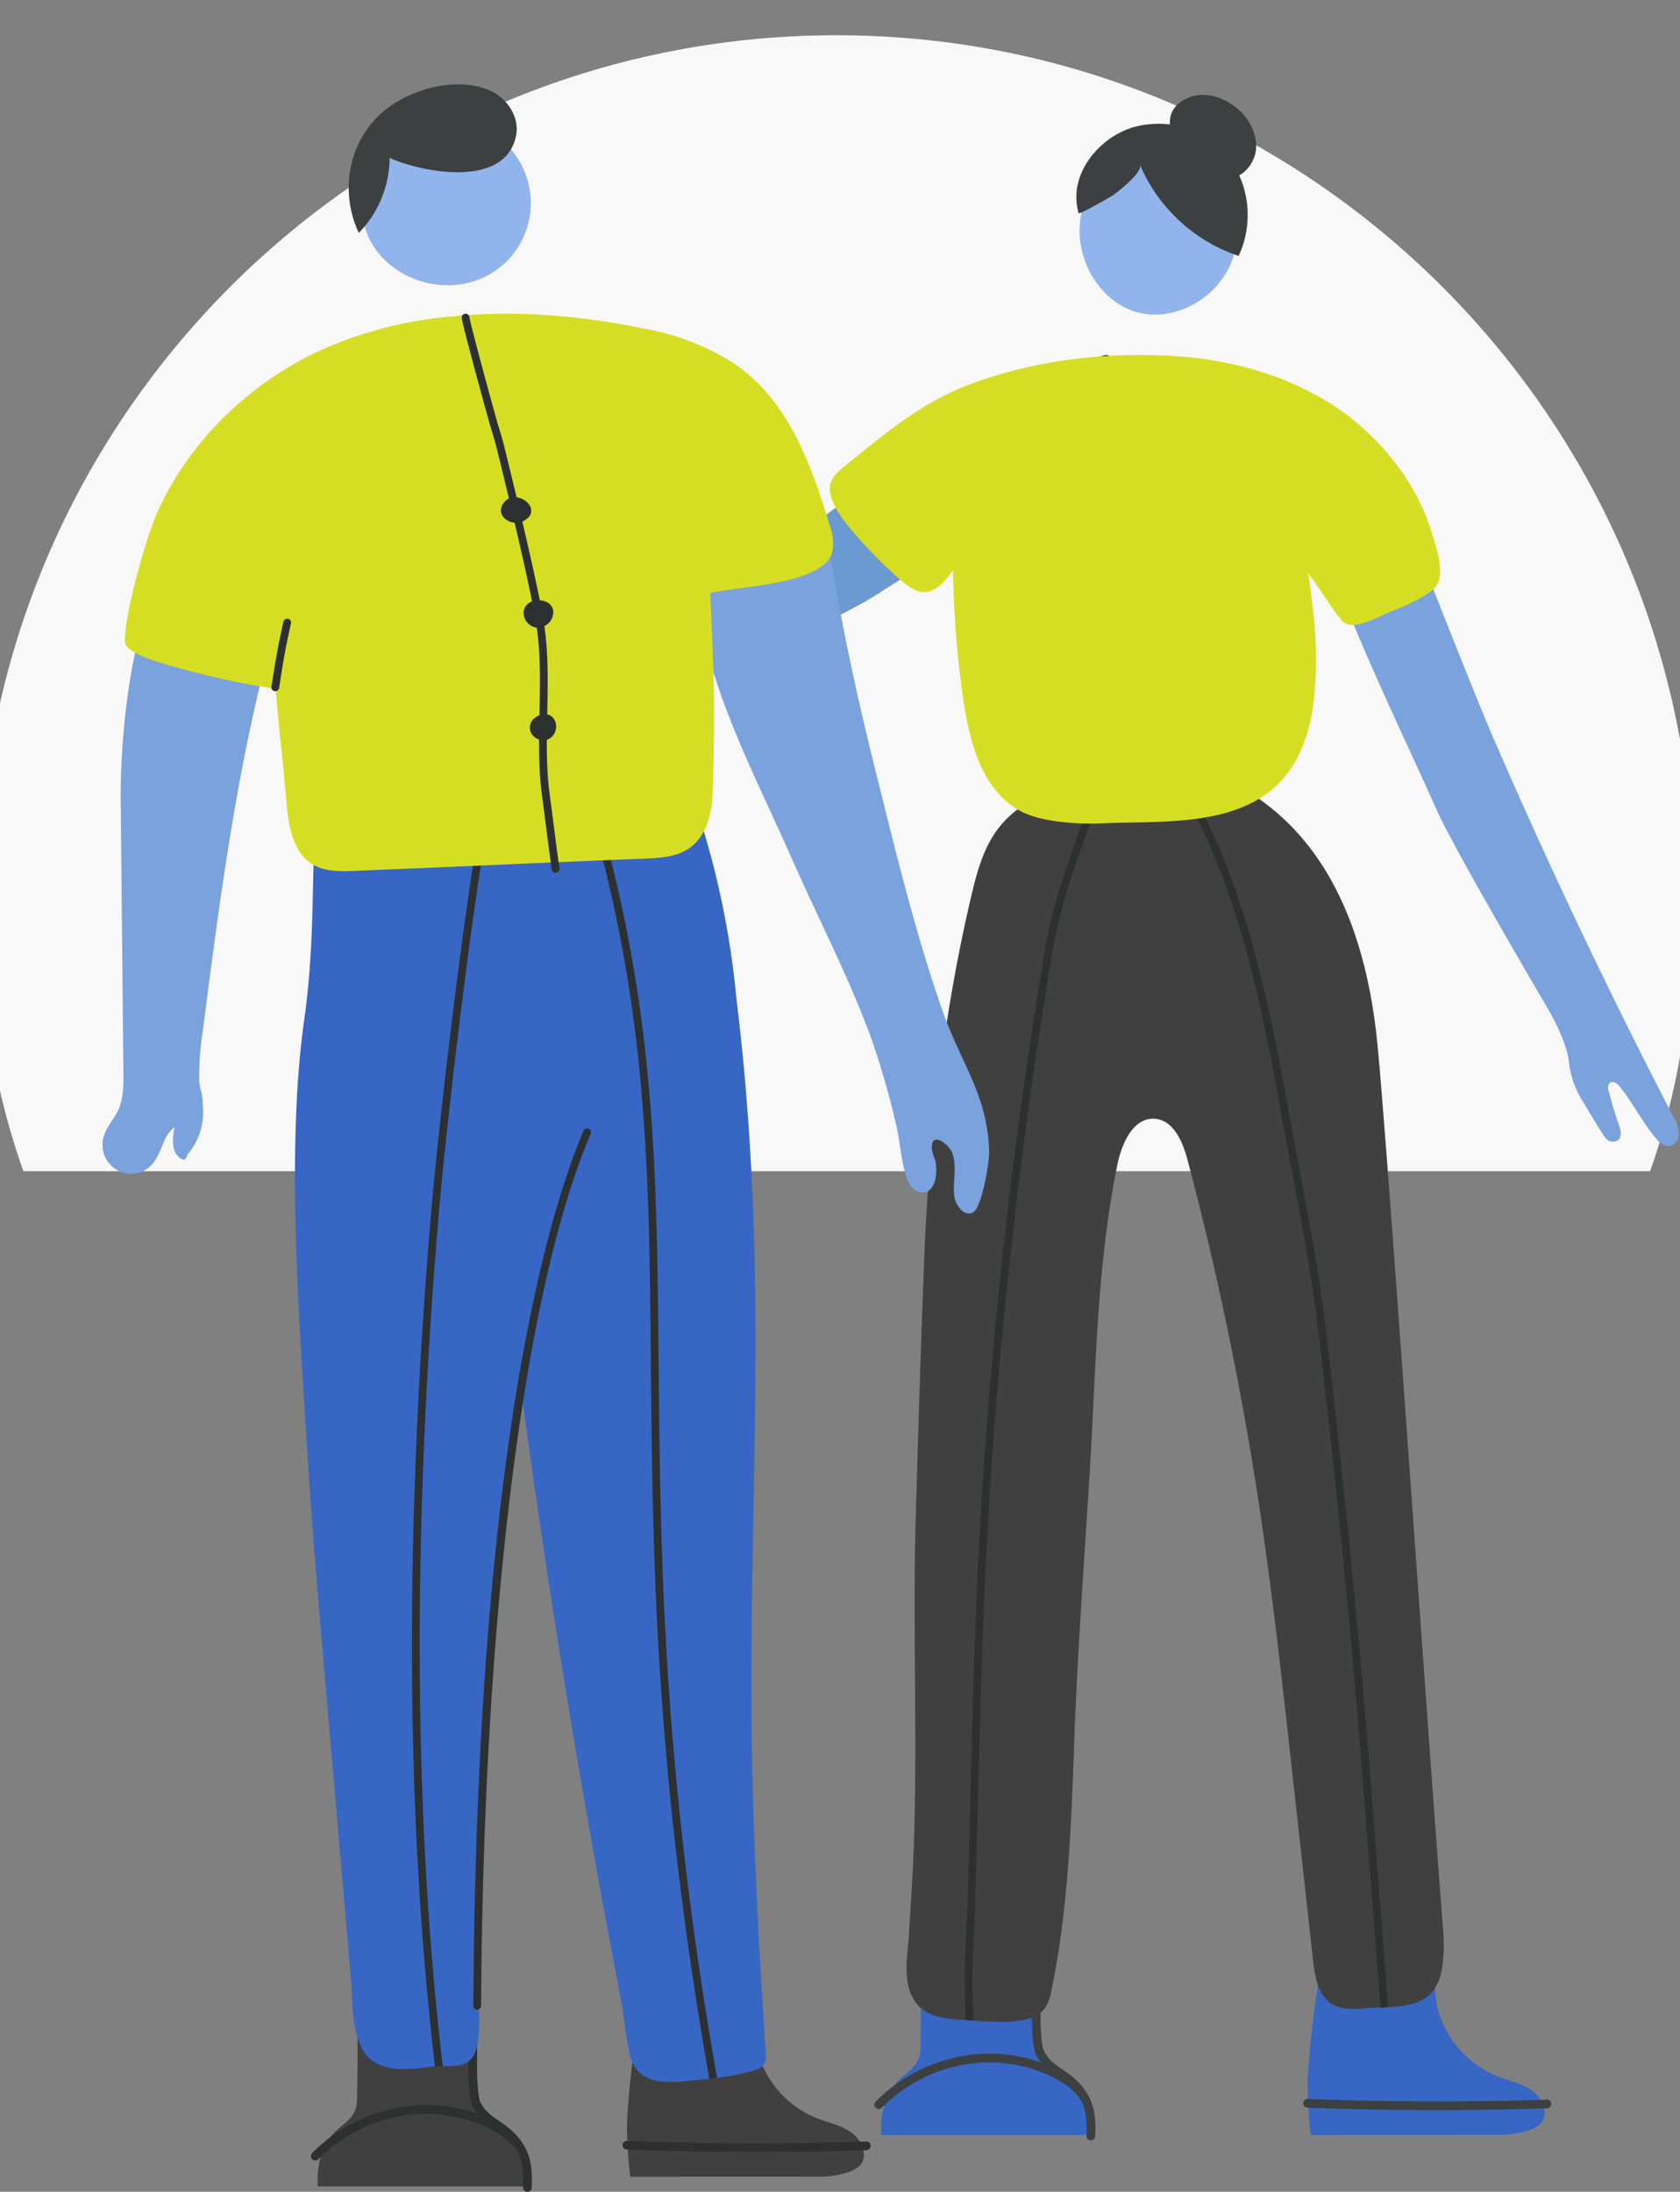 <?xml version="1.0" encoding="UTF-8" standalone="yes"?>
<svg xmlns="http://www.w3.org/2000/svg" xmlns:xlink="http://www.w3.org/1999/xlink" width="429" height="559.534" viewBox="0 0 429 559.534">
  <rect x="0" y="0" width="429" height="559.534" fill="#808080" stroke="none"/>
  <defs>
    <style>.a{fill:#fff;}.b{clip-path:url(#a);}.c{fill:#f8f8f8;}.d{fill:#404041;}.e{fill:#2d3030;}.f{fill:#3766c4;}.g{fill:#3c4040;}.h{fill:#6b99d1;}.i{fill:#7aa2dd;}.j{fill:#d6de23;}.k{fill:#91b4ed;}</style>
    <clipPath id="a">
      <path class="a" d="M0,0H429V299H0Z" transform="translate(-6 350)"/>
    </clipPath>
  </defs>
  <g transform="translate(7 -2085)">
    <g transform="translate(-1 1735)">
      <g class="b">
        <path class="c" d="M758.525-1238.722c0,72.739-29.355,121.785-58.076,160.226-9.831,13.09-20.214,25.738-30.543,38.276-41.147,49.984-80.03,97.207-80.03,172.432C589.876-747.053,688.1-648.8,808.84-648.8s218.965-98.257,218.965-218.992c0-79.146-39.546-123.939-81.411-171.383-10.908-12.317-22.148-25.075-32.669-38.441-28.8-36.618-58.242-84.394-58.242-161.11,0-108.917,46.781-157.52,92.016-204.467,41.285-42.86,80.306-83.4,80.306-169.174,0-120.735-98.229-218.992-218.965-218.992S589.876-1733.1,589.876-1612.363c0,83.234,38.082,124.658,78.429,168.567C712.655-1395.58,758.525-1345.651,758.525-1238.722Z" transform="translate(-601.29 2190.355)"/>
      </g>
    </g>
    <g transform="translate(-6843.319 4387.981)">
      <path class="d" d="M7033.564-1789.9a24.572,24.572,0,0,0,4.3,2.174c2.772,1.074,5.771,1.678,8.253,3.315s4.348,4.777,3.31,7.563c-1.358,3.643-10.118,3.992-10.118,3.992l-49.25.019s-1.213-9.483-.718-16.129c1.089-14.646,3.054-28.628,7.222-42.959,5.031-.042,20.922,0,20.922,0s5.485,12.16,4.889,14.706a25.592,25.592,0,0,0,.371,13.2A25.823,25.823,0,0,0,7033.564-1789.9Z" transform="translate(7.204 25.554)"/>
      <path class="e" d="M6989.307-1784.7c20.244.781,40.775.838,61.028.173a1.036,1.036,0,0,1,1.147,1.073,1.111,1.111,0,0,1-1.073,1.148c-9.343.308-18.742.461-28.147.461-11.038,0-22.082-.211-33.042-.634a1.11,1.11,0,0,1-1.066-1.153A1.113,1.113,0,0,1,6989.307-1784.7Z" transform="translate(7.144 28.24)"/>
      <path class="i" d="M6867.145-2105.728q.345,34.713.691,69.427c.033,3.318.038,6.769-1.389,9.764-1.007,2.113-2.683,3.885-3.468,6.089-2.744,7.692,6.795,13.737,12.271,7.494,1.366-1.557,2.039-3.581,2.87-5.478a8.682,8.682,0,0,1,4.051-4.722c.329-.168.711-.352,1.12-.554,1.674-.822,3.789-1.93,4.466-3.408.9-1.97-.481-4.948-.564-7.057a76.981,76.981,0,0,1,.936-12.864c4.329-33.584,8.683-67.3,17.61-99.962-7.6-1.55-28.839-13.976-31.217-8.477C6869-2142.7,6867.009-2119.388,6867.145-2105.728Z" transform="translate(0 7.082)"/>
      <path class="i" d="M6883.146-2021.975a16.667,16.667,0,0,0,3.932-13.112c-.872-8.366-6.546,3.7-6.546,3.7s-2.25,6.75,0,9.409S6883.146-2021.975,6883.146-2021.975Z" transform="translate(0.969 13.838)"/>
      <path class="e" d="M7111.677-2198.172a14.714,14.714,0,0,0,5.715-2.217c4.109-2.738,7.019-7.06,9.154-13.6a1.12,1.12,0,0,0-.717-1.413,1.121,1.121,0,0,0-1.414.719c-1.971,6.037-4.6,9.988-8.265,12.431-3.848,2.563-10.086,3.034-13.477-.654a7.266,7.266,0,0,1-1.164-7.173,5.273,5.273,0,0,1,4-3.747c.022,0,.058-.009.066-.012a1.12,1.12,0,0,0,.926-1.274,1.12,1.12,0,0,0-1.275-.939l-.077.013a7.542,7.542,0,0,0-5.758,5.217,9.424,9.424,0,0,0,1.629,9.431A11.641,11.641,0,0,0,7111.677-2198.172Z" transform="translate(13.434 3.717)"/>
      <g transform="translate(6915.708 -1801.122)">
        <path class="d" d="M6954.128-1794.535a7.774,7.774,0,0,0,.847,3.6c1.192,2.081,3.851,3.647,5.967,4.779,8.261,4.421,6.885,15.451,6.885,15.451h-53.311s-.856-8.142,3.879-13.355c2.606-2.87,5.967-3.926,6.114-8.5.342-10.628,0-33.907,0-33.907l29.808.8C6953.609-1825.71,6954.11-1794.987,6954.128-1794.535Z" transform="translate(-6912.754 1826.987)"/>
        <path class="e" d="M6913.164-1779.16a41.283,41.283,0,0,1,26.642-12.183,39.912,39.912,0,0,1,15.6,2.187,10.819,10.819,0,0,1-1.253-1.993c-1.351-2.77-1.221-11.252-.89-22.929.135-4.783.262-9.3.11-11.692a1.108,1.108,0,0,1,1.035-1.18,1.032,1.032,0,0,1,1.18,1.035c.163,2.493.038,6.854-.1,11.9-.231,8.188-.55,19.4.665,21.895,1.1,2.264,2.814,3.436,4.795,4.792a21.876,21.876,0,0,1,4.434,3.681c3.533,4.046,4.069,7.652,3.852,13.3a1.111,1.111,0,0,1-1.11,1.066h-.043a1.112,1.112,0,0,1-1.067-1.153c.188-4.8-.267-7.44-1.934-9.972a1.082,1.082,0,0,1-.258-.222c-4.706-5.521-15.168-9.092-24.87-8.5a39.046,39.046,0,0,0-25.2,11.524,1.11,1.11,0,0,1-.792.333,1.1,1.1,0,0,1-.778-.318A1.11,1.11,0,0,1,6913.164-1779.16Z" transform="translate(-6912.845 1826.96)"/>
      </g>
      <g transform="translate(6937.186 -2278.756)">
        <path class="f" d="M7198.019-1800.013a24.6,24.6,0,0,0,4.3,2.175c2.772,1.073,5.771,1.678,8.252,3.315s4.35,4.777,3.311,7.562c-1.358,3.644-10.116,3.992-10.116,3.992l-49.252.02s-1.212-9.484-.717-16.13c1.09-14.646,3.054-28.627,7.222-42.959,5.032-.042,20.922,0,20.922,0s5.486,12.159,4.89,14.7a25.593,25.593,0,0,0,.371,13.2A25.819,25.819,0,0,0,7198.019-1800.013Z" transform="translate(-6920.632 2303.735)"/>
        <path class="g" d="M7153.763-1794.812c20.243.781,40.775.839,61.026.173a1.035,1.035,0,0,1,1.147,1.074,1.11,1.11,0,0,1-1.072,1.148c-9.344.307-18.742.46-28.146.46-11.039,0-22.083-.211-33.042-.633a1.112,1.112,0,0,1-1.067-1.154A1.115,1.115,0,0,1,7153.763-1794.812Z" transform="translate(-6920.693 2306.421)"/>
        <path class="h" d="M7033.186-2145.125c-13.572,5.552-28.274,8.787-42.773,10.491-14.427,1.7-28.991-2.425-43.578,0-7.056,1.173-18.991-11.2-11.029-14.257,3.826-1.467,9.87-1.33,13.962-1.108,34.151,1.849,68.979-8.464,96.234-29.126,3.056-2.316,7.9-5.275,7.9-5.275l16.948,18.83s-8.989,5.083-13.451,8.071C7051.473-2153.531,7039.756-2147.813,7033.186-2145.125Z" transform="translate(-6933.167 2284.273)"/>
        <g transform="translate(122.413 464.5)">
          <path class="f" d="M7090.279-1806.962a7.771,7.771,0,0,0,.848,3.6c1.192,2.082,3.851,3.648,5.966,4.779,8.263,4.422,6.885,15.452,6.885,15.452h-53.311s-.856-8.142,3.88-13.356c2.606-2.869,5.967-3.926,6.114-8.5.342-10.628,0-33.906,0-33.906l29.809.8C7089.76-1838.137,7090.261-1807.413,7090.279-1806.962Z" transform="translate(-7048.905 1839.414)"/>
          <path class="g" d="M7049.315-1791.587a41.285,41.285,0,0,1,26.642-12.183,39.894,39.894,0,0,1,15.6,2.188,10.824,10.824,0,0,1-1.253-1.994c-1.351-2.77-1.221-11.251-.89-22.929.135-4.783.262-9.3.108-11.692a1.11,1.11,0,0,1,1.036-1.18,1.032,1.032,0,0,1,1.179,1.036c.163,2.492.038,6.854-.1,11.9-.231,8.188-.549,19.4.666,21.895,1.1,2.265,2.814,3.436,4.794,4.792a21.88,21.88,0,0,1,4.434,3.681c3.533,4.047,4.069,7.653,3.853,13.3a1.113,1.113,0,0,1-1.111,1.068h-.043a1.114,1.114,0,0,1-1.067-1.154c.188-4.8-.266-7.44-1.934-9.971a1.124,1.124,0,0,1-.258-.222c-4.7-5.521-15.167-9.092-24.869-8.5a39.044,39.044,0,0,0-25.2,11.524,1.111,1.111,0,0,1-.792.333,1.1,1.1,0,0,1-.778-.318A1.111,1.111,0,0,1,7049.315-1791.587Z" transform="translate(-7048.997 1839.387)"/>
        </g>
        <g transform="translate(111.023 66.407)">
          <g transform="translate(19.596 106.681)">
            <path class="d" d="M7058.953-1918.307c-.449,25.189.519,50.158-.271,75.364-.262,8.349-.823,16.149-1.317,24.488-.333,5.607-1.9,12.338,1.87,17.392,2.587,3.471,7.484,4.016,11.806,4.268,4.467.259,8.978.812,13.451.331,5.273-.565,8.028-1.882,9.16-7.268,4.46-21.217,5.171-42.969,5.961-64.566.813-22.227,2.424-44.412,3.83-66.606,1.688-26.648,1.767-54.15,7.2-80.367,1.113-5.366,4.073-11.96,9.537-11.556,4.8.356,7.133,5.927,8.365,10.582a826.215,826.215,0,0,1,17.789,85.054c3.655,23.61,6.284,47.366,8.913,71.112q2.663,24.069,5.328,48.138c.462,4.176,1.283,8.941,4.876,11.117,2.456,1.487,5.533,1.3,8.394,1.067,6.567-.536,14.057.477,17.752-4.98,2.792-4.122,2.482-11.571,2.083-16.534-3.443-42.876-13.616-192.611-16.62-224.11-2.292-24.051-9.986-49.454-31.123-63.685-11.487-7.734-26.175-6.595-39.871-4.547-9.858,1.475-20.144,4.952-26.091,12.952-3.673,4.94-5.288,11.073-6.7,17.065-6.35,27.022-9.853,54.644-11.518,82.333C7060.924-1987.276,7059.095-1926.185,7058.953-1918.307Z" transform="translate(-7056.76 2115.124)"/>
            <g transform="translate(14.828 8.291)">
              <path class="e" d="M7126.969-2106.305a.98.98,0,0,1,1.326.438c11.877,23.6,17.209,49.653,22.054,76.5.869,4.825,1.784,9.652,2.7,14.481,2.592,13.706,5.274,27.879,6.922,41.912,4.913,41.818,8.712,80.511,11.619,118.292l1.509,19.453q1.351,17.354,2.667,34.708c-.656.031-1.315.054-1.976.077q-1.3-17.322-2.662-34.633l-1.51-19.455c-2.9-37.753-6.7-76.421-11.61-118.211-1.639-13.965-4.316-28.1-6.9-41.776-.915-4.833-1.83-9.666-2.7-14.5-4.817-26.695-10.115-52.591-21.874-75.96A.987.987,0,0,1,7126.969-2106.305Z" transform="translate(-7067.628 2107.328)"/>
              <path class="e" d="M7071.194-1818.656c.123-2.6.245-5.187.32-7.76q.38-12.79.689-25.579l.3-11.792c.635-24.05,1.408-49.7,3.253-75.635,2.028-29.149,5.045-58.616,8.967-87.583,1.961-14.477,4.189-29.119,6.622-43.522,2.034-12.049,5.953-22.658,10.1-33.891l.817-2.212a.983.983,0,0,1,1.268-.584.988.988,0,0,1,.586,1.268l-.816,2.214c-4.116,11.144-8,21.667-10.007,33.533-2.428,14.383-4.653,29.005-6.61,43.461-3.917,28.925-6.93,58.347-8.956,87.455-1.841,25.9-2.615,51.522-3.247,75.549l-.306,11.79q-.327,12.793-.688,25.587c-.077,2.586-.2,5.186-.322,7.8a160.894,160.894,0,0,0-.053,21.514c-.667-.048-1.332-.1-2-.14A165.018,165.018,0,0,1,7071.194-1818.656Z" transform="translate(-7070.791 2107.279)"/>
            </g>
          </g>
          <path class="i" d="M7246.641-2024.326a9.013,9.013,0,0,1,1.4,4.5c-.09,1.588-1.263,3.127-2.846,2.975a4.614,4.614,0,0,1-2.852-1.811c-3.569-4.189-5.868-8.93-9.3-13.25a3.846,3.846,0,0,0-1.192-1.115,1.365,1.365,0,0,0-1.537.128,2.038,2.038,0,0,0-.2,1.957q1.1,4.4,2.611,8.681c.455,1.285.857,2.928-.157,3.836a2.381,2.381,0,0,1-3.015-.226c-.837-.713-4.551-7.2-5.958-9.454a23.769,23.769,0,0,1-3.646-10.363c-.406-3.905-3.222-9.778-5.152-13.086-5.021-8.608-24.253-41.405-28.515-50.931-7.929-17.727-18.022-38.52-24.928-56.67.1.284,20.445-8.788,20.445-8.788s14.289,36.367,18.876,46.941q13.6,31.339,28.564,62.059Q7237.723-2041.526,7246.641-2024.326Z" transform="translate(-7031.218 2218.802)"/>
          <path class="j" d="M7170.889-2200.341c-13.316-10.106-30.151-14.9-46.854-15.591s-33.337,1.23-49.423,7.112c-12.78,4.672-21.948,12.535-32.383,20.94-1.545,1.245-3.164,2.595-3.789,4.478-1.259,3.8,3.144,9.461,5.271,11.921a115.848,115.848,0,0,0,11.837,12.195c1.526,1.374,3.819,3.273,5.838,3.653,3.461.65,6.287-2.619,8.286-5.52.043,4.019.37,10.058.513,12.471.263,4.427.626,8.851,1.169,13.253.977,7.9,1.97,16.235,5.132,23.608,2.2,5.125,5.776,9.858,10.762,12.355,5.415,2.712,14.437,3.212,20.487,2.948,17.247-.751,40.6,1.67,50.029-17.064,3.49-6.933,4.271-13.96,4.548-21.494a102.1,102.1,0,0,0-.44-13.446c-.246-2.565-.873-7.714-1.465-11.74,3.323,4.158,7.564,11.491,9.245,12.567,3.041,1.946,9.206-1.9,12.509-3.161,3.043-1.158,7.64-3.233,10.106-5.344,3.633-3.109.883-10.468-.3-14.4C7188.334-2182.64,7180.6-2192.572,7170.889-2200.341Z" transform="translate(-7038.218 2216.066)"/>
        </g>
        <g transform="translate(173.986)">
          <path class="k" d="M7099.154-2249.931c3.07-12.336,14.113-16.523,23.806-14.491,10.5,2.2,19.411,11.692,14.892,26.021-3.287,10.42-15.018,17.045-24.945,14.087S7096.514-2239.32,7099.154-2249.931Z" transform="translate(-7097.751 2279.696)"/>
          <path class="g" d="M7113.962-2271.039a24.41,24.41,0,0,1,7.711-.311c-.155-2.883,1.2-5.509,5.123-6.969,3.942-1.466,8.5-.009,11.76,2.645a13.423,13.423,0,0,1,5.063,8.324,8.88,8.88,0,0,1-3.708,8.674c-.175.109-.354.208-.535.3a24.726,24.726,0,0,1-.147,20.593,42.021,42.021,0,0,1-25.193-23.27c.8,1.9-5.742,7.021-7.025,7.863-.813.533-8.515,4.9-8.627,4.514C7095.377-2258.972,7104.385-2269.132,7113.962-2271.039Z" transform="translate(-7097.795 2278.901)"/>
        </g>
      </g>
      <g transform="translate(6911.65 -2095.796)">
        <path class="f" d="M7029.282-1787.911c-2.118-32.026-3.794-64.1-3.739-96.192.1-60.606,3.965-110.444-3.867-174.41a219.217,219.217,0,0,0-9-44.6c-.323-1-93.839-5.015-96.949-.733-1.772,2.439-1.494,7.593-1.858,10.466-.515,4.057.1,22.466-2.506,40.742-4.769,33.383-1.177,78.439.917,112.052,1.187,19.045,2.825,38.059,4.471,57.07q3.259,37.666,6.521,75.334c.549,6.337.026,13.024,3.1,18.59s10.414,5.214,16.711,4.321c5.155-.732,10.27,1.042,12.009-4s.58-12.931.555-18.26c-.239-50.007,2.7-100.322,11.236-149.579.019.15.038.294.056.428q6.758,49.993,15.339,99.717,4.816,27.9,10.2,55.7c.65,3.36,1.313,12.652,3.079,15.582,3.182,5.28,9.689,4.312,15.829,3.754,5.385-.49,11.586-1.306,15.46-2.69A3.351,3.351,0,0,0,7029.282-1787.911Z" transform="translate(-6909.005 2105.783)"/>
        <g transform="translate(29.868 7.769)">
          <g transform="translate(15.671 73.105)">
            <path class="e" d="M6953.083-1804.27h-.007a.987.987,0,0,1-.981-.994c.809-144.146,19.955-204.248,28.147-223.395a.987.987,0,0,1,1.3-.521.987.987,0,0,1,.519,1.3c-16.965,39.65-27.428,122.876-27.987,222.631A.988.988,0,0,1,6953.083-1804.27Z" transform="translate(-6952.095 2029.259)"/>
          </g>
          <path class="e" d="M6954.517-2096.772a.992.992,0,0,0-1.13.822c-4.258,26.827-9.491,71.326-11.323,93.193-6.739,80.4-6.373,153.292,1.083,216.813.669-.039,1.333-.052,1.982-.061-7.459-63.428-7.832-136.244-1.1-216.585,1.831-21.833,7.054-66.264,11.306-93.05A.99.99,0,0,0,6954.517-2096.772Z" transform="translate(-6937.268 2098.525)"/>
          <path class="e" d="M6997.677-1965.368c-.415-45.775-.774-85.309-13.169-132.327a.99.99,0,0,0-1.207-.7.989.989,0,0,0-.7,1.208c12.333,46.777,12.689,86.2,13.1,131.841.439,48.374.937,103.17,14.927,182.661.654-.075,1.311-.154,1.965-.239C6998.612-1862.315,6998.115-1917.048,6997.677-1965.368Z" transform="translate(-6934.692 2098.432)"/>
        </g>
      </g>
      <g transform="translate(6868.226 -2222.896)">
        <path class="i" d="M7080.782-2014.649c.071,2.222-1.771,14.082-4.073,15.443-2.224,1.315-4.411-1.7-4.758-3.635-.682-3.812.8-7.869-.636-11.57-.833-2.15-5.431-5.712-5.183-1.07a9.341,9.341,0,0,0,.727,2.593c.984,2.741.439,9.521-3.875,8.573a4.215,4.215,0,0,1-2.759-2.5c-2.021-4.51-2.064-10.246-3.275-15.031a218.1,218.1,0,0,0-6.442-22.214c-5.735-15.514-13.421-30.227-20.094-45.357-11.639-26.39-26.6-52.866-24.673-81.644.042-.569,30.461-10.226,30.461-10.226s3.925,13.6,5,20.017c2.927,17.391,6.822,34.455,11.1,51.565,4.882,19.549,9.706,39.323,16.308,58.36C7073.592-2036.981,7080.314-2029.462,7080.782-2014.649Z" transform="translate(-6860.091 2228.59)"/>
        <path class="j" d="M6919.245-2217.319c-18.658,8.134-34.666,23.354-42.936,41.692-3.759,8.336-9.835,31.919-8.081,34.31,1.939,2.643,9.331,4.543,12.481,5.448a204.235,204.235,0,0,0,25.68,5.613c1.714,19.3,1.044,9.614,2.759,28.911.534,6.012,1.626,12.948,6.848,15.975,3.08,1.785,6.855,1.7,10.411,1.559,26.488-1.032,47.617-2.082,74.1-3.113,4.218-.165,8.753-.441,12.057-3.069,4.011-3.192,5.269-8.8,5.432-13.921.788-24.784.135-32.618-.616-50.787,6.59-1.81,29.33-1.976,31.211-10.767a11.58,11.58,0,0,0-.436-5.657c-4.748-15.783-10.669-32.951-25.021-42.426a62.941,62.941,0,0,0-21.54-8.485c-17.911-3.689-35.006-5.182-53.416-2.984A102.971,102.971,0,0,0,6919.245-2217.319Z" transform="translate(-6867.917 2226.045)"/>
        <g transform="translate(96.006 46.838)">
          <path class="e" d="M6966.436-2178.814c-.547-2.322-4.5-4.133-6.6-1.889-3.541,3.773,2.521,7.531,5.833,4.24A2.424,2.424,0,0,0,6966.436-2178.814Z" transform="translate(-6958.759 2181.728)"/>
          <path class="e" d="M6970.324-2156.263c-2.1-1.219-5.724-.493-6.07,2.337a3.819,3.819,0,0,0,3.3,4.074,4.03,4.03,0,0,0,4.206-3.232A2.886,2.886,0,0,0,6970.324-2156.263Z" transform="translate(-6958.448 2183.143)"/>
          <path class="e" d="M6967.074-2128.395a3.146,3.146,0,0,0-1.162,3.53,3.525,3.525,0,0,0,4.816,1.821,3.637,3.637,0,0,0,1.162-5.06C6970.714-2129.789,6968.5-2129.544,6967.074-2128.395Z" transform="translate(-6958.362 2184.707)"/>
        </g>
        <g transform="translate(37.398 77.864)">
          <path class="e" d="M6904.293-2133.856a1.069,1.069,0,0,1-.151-.011.988.988,0,0,1-.827-1.127c.917-5.958,1.579-10.05,3.059-16.6a.985.985,0,0,1,1.182-.745.987.987,0,0,1,.746,1.181c-1.5,6.623-2.126,10.573-3.032,16.469A.989.989,0,0,1,6904.293-2133.856Z" transform="translate(-6903.304 2152.37)"/>
        </g>
        <g transform="translate(85.981)">
          <path class="e" d="M6973.259-2083.325a.988.988,0,0,1-.977-.844c-.423-2.843-1.029-7.564-1.576-11.844-.338-2.641-.654-5.113-.895-6.869-.971-7.152-.813-14.437-.661-21.485.158-7.331.321-14.912-.8-22.266-1.454-9.51-8.011-36.6-10.193-45.343-.332-1.322-.817-2.906-1.324-4.564-.884-2.891-7.173-25.98-7.544-28.366a.989.989,0,0,1,.825-1.129.993.993,0,0,1,1.128.824c.349,2.249,6.616,25.27,7.48,28.093.519,1.694,1.013,3.313,1.351,4.664.084.338,8.484,34.1,10.23,45.525,1.151,7.523.986,15.191.826,22.606-.15,6.969-.305,14.175.646,21.175.239,1.761.556,4.239.9,6.884.546,4.266,1.149,8.973,1.57,11.806a.987.987,0,0,1-.832,1.121A.993.993,0,0,1,6973.259-2083.325Z" transform="translate(-6949.274 2226.045)"/>
        </g>
      </g>
      <g transform="translate(6925.372 -2281.451)">
        <path class="k" d="M6958.229-2269.563c-11.949-7-29.577.063-32.619,14.907-3.523,17.2,16.089,29.206,31.249,21.688a20.979,20.979,0,0,0,9.021-28.483A20.337,20.337,0,0,0,6958.229-2269.563Z" transform="translate(-6921.807 2281.972)"/>
        <path class="g" d="M6964.845-2269.235c-.023.235-.055.469-.1.7-2.508,13.742-23.85,9.654-32.322,5.862a27.575,27.575,0,0,1-7.863,19.143c-4.848-10.289-2.788-22.852,5.688-30.488,6.8-6.125,19.337-9.769,28.028-5.736C6962.277-2277.9,6965.263-2273.576,6964.845-2269.235Z" transform="translate(-6921.989 2281.451)"/>
      </g>
    </g>
  </g>
</svg>